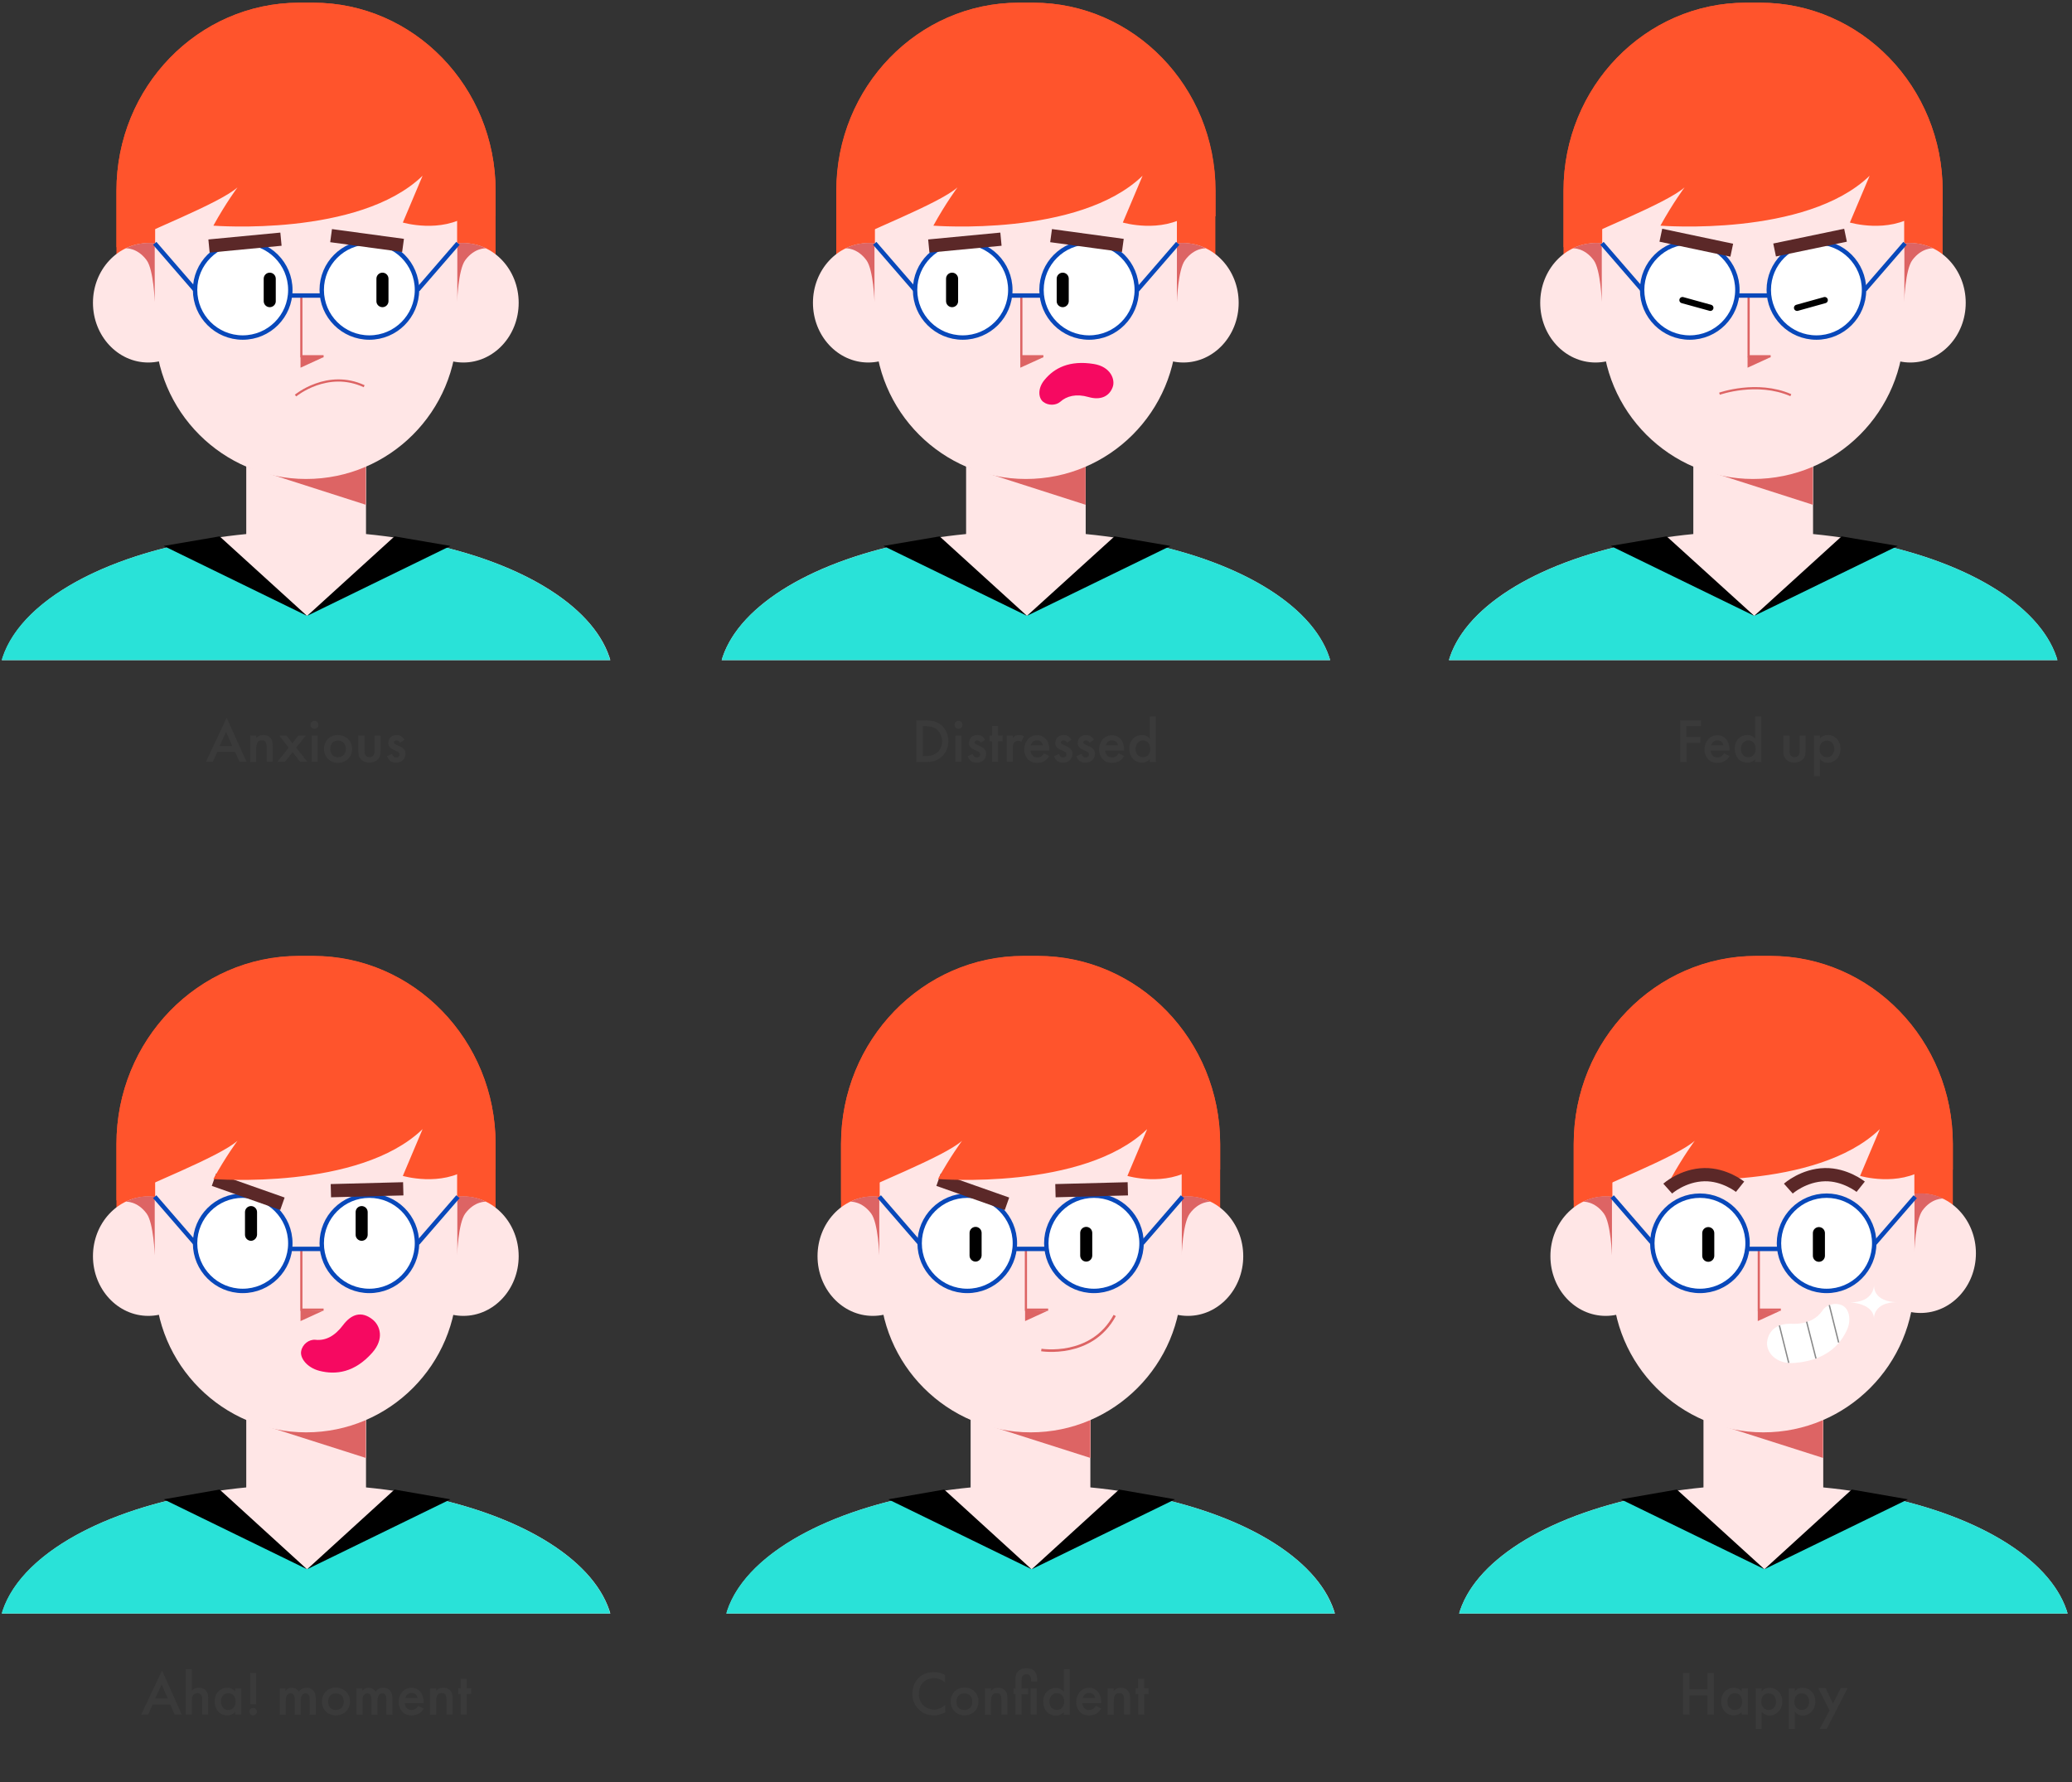 <?xml version="1.0" encoding="utf-8"?>
<!-- Generator: Adobe Illustrator 23.0.1, SVG Export Plug-In . SVG Version: 6.00 Build 0)  -->
<svg version="1.1" id="Layer_2" xmlns="http://www.w3.org/2000/svg" xmlns:xlink="http://www.w3.org/1999/xlink" x="0px" y="0px"
	 viewBox="0 0 996.3 857" style="enable-background:new 0 0 996.3 857;" xml:space="preserve">
<rect x="0" y="0" width="996.3" height="857" fill="#333333" stroke="none"/>
<style type="text/css">
	.st0{fill:#3A3A3A;}
	.st1{clip-path:url(#SVGID_2_);}
	.st2{fill-rule:evenodd;clip-rule:evenodd;fill:#FFE6E6;}
	.st3{fill-rule:evenodd;clip-rule:evenodd;fill:#DD6464;}
	.st4{fill-rule:evenodd;clip-rule:evenodd;fill:#29E2D8;}
	.st5{fill-rule:evenodd;clip-rule:evenodd;}
	.st6{fill:#FF542C;}
	.st7{fill:#FFE6E6;}
	.st8{fill-rule:evenodd;clip-rule:evenodd;fill:none;stroke:#DD6464;stroke-width:1.06;stroke-miterlimit:10;}
	.st9{fill-rule:evenodd;clip-rule:evenodd;fill:#FFFFFF;stroke:#0848BA;stroke-width:2.119;stroke-miterlimit:10;}
	.st10{fill-rule:evenodd;clip-rule:evenodd;fill:none;stroke:#0848BA;stroke-width:2.119;stroke-miterlimit:10;}
	.st11{fill-rule:evenodd;clip-rule:evenodd;fill:none;stroke:#5B2828;stroke-width:6.358;stroke-miterlimit:10;}
	.st12{fill:#FFE6E6;stroke:#0848BA;stroke-width:2.119;stroke-miterlimit:10;}
	.st13{fill-rule:evenodd;clip-rule:evenodd;fill:none;stroke:#DD6464;stroke-width:1.056;stroke-miterlimit:10;}
	.st14{clip-path:url(#SVGID_4_);}
	.st15{fill-rule:evenodd;clip-rule:evenodd;fill:#F60961;}
	.st16{clip-path:url(#SVGID_6_);}
	.st17{fill-rule:evenodd;clip-rule:evenodd;fill:none;stroke:#DD6464;stroke-width:1.221;stroke-miterlimit:10;}
	.st18{clip-path:url(#SVGID_8_);}
	.st19{fill-rule:evenodd;clip-rule:evenodd;fill:#FFFFFF;}
	.st20{fill-rule:evenodd;clip-rule:evenodd;fill:none;stroke:#898989;stroke-width:0.654;stroke-miterlimit:10;}
	.st21{clip-path:url(#SVGID_10_);}
	.st22{clip-path:url(#SVGID_12_);}
	
		.st23{fill-rule:evenodd;clip-rule:evenodd;fill:none;stroke:#000000;stroke-width:3;stroke-linecap:round;stroke-linejoin:round;stroke-miterlimit:10;}
</style>
<g>
	<g>
		<path class="st0" d="M113,361.5h-8.5l-2.2,4.8h-3.3l10-21.2l9.5,21.2h-3.3L113,361.5z M111.7,358.7l-3-6.8l-3.1,6.8H111.7z"/>
		<path class="st0" d="M120.3,353.7h2.9v1.2c1.3-1.4,2.7-1.5,3.4-1.5c2.3,0,3.3,1.2,3.7,1.7c0.5,0.7,0.8,1.6,0.8,3.5v7.7h-2.9v-7
			c0-3.2-1.2-3.3-2.3-3.3c-1.3,0-2.7,0.2-2.7,4.3v6.1h-2.9V353.7z"/>
		<path class="st0" d="M138.8,359.5l-4.5-5.8h3.5l2.8,3.7l2.8-3.7h3.6l-4.6,5.8l5.4,6.8h-3.5l-3.6-4.7l-3.7,4.7h-3.6L138.8,359.5z"
			/>
		<path class="st0" d="M151.2,346.6c1.1,0,1.9,0.8,1.9,1.9s-0.8,1.9-1.9,1.9s-1.9-0.8-1.9-1.9S150.2,346.6,151.2,346.6z
			 M152.7,353.7v12.6h-2.9v-12.6H152.7z"/>
		<path class="st0" d="M169.3,360.1c0,3.9-2.9,6.7-6.8,6.7c-3.8,0-6.7-2.8-6.7-6.7c0-3.9,2.9-6.7,6.7-6.7
			C166.3,353.4,169.3,356.2,169.3,360.1z M166.3,360.1c0-2.9-1.9-4-3.8-4c-1.9,0-3.7,1.2-3.7,4c0,2.4,1.4,4,3.7,4
			C164.8,364.1,166.3,362.5,166.3,360.1z"/>
		<path class="st0" d="M175.3,353.7v7.2c0,0.8,0,1.6,0.5,2.3c0.4,0.5,1.1,0.9,1.9,0.9s1.5-0.4,1.9-0.9c0.5-0.7,0.5-1.5,0.5-2.3v-7.2
			h2.9v7.3c0,1.6-0.2,3-1.3,4.1c-1.1,1.1-2.7,1.6-4.1,1.6c-1.3,0-2.9-0.4-4-1.6c-1.2-1.2-1.3-2.5-1.3-4.1v-7.3H175.3z"/>
		<path class="st0" d="M192.4,357.1c-0.3-0.5-0.9-1.1-1.8-1.1c-0.4,0-0.7,0.2-0.9,0.3c-0.1,0.2-0.3,0.4-0.3,0.7
			c0,0.3,0.1,0.5,0.4,0.7c0.2,0.1,0.4,0.2,1,0.5l1.5,0.7c0.7,0.3,1.3,0.7,1.8,1.2c0.7,0.7,0.9,1.5,0.9,2.3c0,1.1-0.4,2.1-1.1,2.9
			c-1,1.1-2.2,1.4-3.5,1.4c-0.8,0-1.8-0.1-2.7-0.8c-0.7-0.5-1.3-1.4-1.6-2.3l2.4-1.1c0.2,0.4,0.4,1,0.7,1.2c0.2,0.2,0.6,0.5,1.3,0.5
			c0.5,0,0.9-0.2,1.2-0.4c0.2-0.2,0.4-0.6,0.4-1c0-0.4-0.1-0.7-0.4-1c-0.4-0.4-0.8-0.6-1.3-0.8l-1.1-0.5c-0.6-0.3-1.3-0.6-1.7-1.1
			c-0.7-0.6-0.9-1.3-0.9-2.1c0-1,0.4-2,1-2.7c0.6-0.6,1.5-1.2,3.1-1.2c0.9,0,1.6,0.2,2.3,0.7c0.4,0.3,1,0.8,1.4,1.6L192.4,357.1z"/>
	</g>
	<g>
		<path class="st0" d="M81.9,819.6h-8.5l-2.2,4.8h-3.3l10-21.2l9.5,21.2H84L81.9,819.6z M80.7,816.7l-3-6.8l-3.1,6.8H80.7z"/>
		<path class="st0" d="M89.3,802.6h2.9v10.3c1.3-1.3,2.6-1.4,3.4-1.4c2.3,0,3.4,1.2,3.7,1.7c0.8,1.1,0.8,2.6,0.8,3.5v7.7h-2.9V817
			c0-0.8,0-1.6-0.6-2.2c-0.3-0.4-0.9-0.7-1.6-0.7c-1,0-1.8,0.5-2.2,1c-0.4,0.6-0.6,1.6-0.6,3.2v6.1h-2.9V802.6z"/>
		<path class="st0" d="M113.1,811.8h2.9v12.6h-2.9v-1.3c-1.3,1.5-2.9,1.7-3.8,1.7c-3.9,0-6.1-3.2-6.1-6.7c0-4.1,2.8-6.6,6.1-6.6
			c0.9,0,2.5,0.2,3.8,1.8V811.8z M106.2,818.2c0,2.2,1.4,4,3.5,4c1.9,0,3.6-1.3,3.6-4c0-2.8-1.7-4.1-3.6-4.1
			C107.6,814.1,106.2,815.9,106.2,818.2z"/>
		<path class="st0" d="M121.7,821.2c1,0,1.8,0.8,1.8,1.8c0,1-0.8,1.8-1.8,1.8c-1,0-1.8-0.8-1.8-1.8
			C119.9,822,120.7,821.2,121.7,821.2z M120.3,819.5v-15.1h2.9v15.1H120.3z"/>
		<path class="st0" d="M134.4,811.8h2.9v1.2c1-1.2,2.2-1.5,3.1-1.5c1.3,0,2.5,0.6,3.3,1.9c1-1.5,2.6-1.9,3.8-1.9
			c1.5,0,2.9,0.7,3.6,2c0.2,0.4,0.7,1.3,0.7,3.2v7.8h-2.9v-7c0-1.4-0.2-2-0.3-2.2c-0.2-0.5-0.6-1.1-1.7-1.1c-0.7,0-1.3,0.4-1.7,0.9
			c-0.5,0.7-0.6,1.8-0.6,2.9v6.5h-2.9v-7c0-1.4-0.2-2-0.3-2.2c-0.2-0.5-0.6-1.1-1.7-1.1c-0.7,0-1.3,0.4-1.7,0.9
			c-0.5,0.7-0.6,1.8-0.6,2.9v6.5h-2.9V811.8z"/>
		<path class="st0" d="M168.3,818.1c0,3.9-2.9,6.7-6.8,6.7c-3.8,0-6.7-2.8-6.7-6.7c0-3.9,2.9-6.7,6.7-6.7
			C165.3,811.5,168.3,814.2,168.3,818.1z M165.3,818.2c0-2.9-1.9-4-3.8-4c-1.9,0-3.7,1.2-3.7,4c0,2.4,1.4,4,3.7,4
			C163.8,822.2,165.3,820.6,165.3,818.2z"/>
		<path class="st0" d="M171.3,811.8h2.9v1.2c1-1.2,2.2-1.5,3.1-1.5c1.3,0,2.5,0.6,3.3,1.9c1-1.5,2.6-1.9,3.8-1.9
			c1.5,0,2.9,0.7,3.6,2c0.2,0.4,0.7,1.3,0.7,3.2v7.8h-2.9v-7c0-1.4-0.2-2-0.3-2.2c-0.2-0.5-0.6-1.1-1.7-1.1c-0.7,0-1.4,0.4-1.7,0.9
			c-0.5,0.7-0.6,1.8-0.6,2.9v6.5h-2.9v-7c0-1.4-0.2-2-0.3-2.2c-0.2-0.5-0.6-1.1-1.7-1.1c-0.7,0-1.3,0.4-1.7,0.9
			c-0.5,0.7-0.6,1.8-0.6,2.9v6.5h-2.9V811.8z"/>
		<path class="st0" d="M203.7,821.5c-0.5,1-1.3,1.8-2.1,2.3c-1,0.7-2.4,1-3.7,1c-1.7,0-3.1-0.4-4.3-1.6c-1.2-1.2-1.9-2.9-1.9-4.8
			c0-2,0.7-3.8,2-5.2c1-1,2.4-1.7,4.2-1.7c2,0,3.3,0.9,4,1.7c1.6,1.7,1.8,4,1.8,5.3v0.4h-9.1c0.1,0.9,0.4,1.9,1.1,2.5
			c0.7,0.7,1.5,0.8,2.2,0.8c0.8,0,1.4-0.2,2-0.6c0.5-0.4,0.9-0.9,1.2-1.4L203.7,821.5z M200.8,816.4c-0.1-0.7-0.5-1.3-0.9-1.7
			c-0.4-0.4-1-0.7-2-0.7c-1,0-1.7,0.4-2.1,0.8c-0.4,0.4-0.8,1-0.9,1.6H200.8z"/>
		<path class="st0" d="M206.8,811.8h2.9v1.2c1.3-1.4,2.7-1.5,3.4-1.5c2.3,0,3.3,1.2,3.7,1.7c0.5,0.7,0.8,1.6,0.8,3.5v7.7h-2.9v-7
			c0-3.2-1.2-3.3-2.3-3.3c-1.3,0-2.7,0.2-2.7,4.3v6.1h-2.9V811.8z"/>
		<path class="st0" d="M224.4,814.5v9.9h-2.9v-9.9h-1.2v-2.7h1.2v-4.6h2.9v4.6h2.2v2.7H224.4z"/>
	</g>
	<g>
		<path class="st0" d="M454.5,809.1c-2.2-2-4.3-2.2-5.4-2.2c-4.4,0-7.3,3.2-7.3,7.6c0,4.2,3.1,7.5,7.3,7.5c2.4,0,4.3-1.2,5.4-2.3
			v3.6c-2,1.2-4.1,1.5-5.5,1.5c-3.6,0-5.9-1.6-7.1-2.8c-2.3-2.2-3.2-4.7-3.2-7.6c0-3.7,1.5-6.2,3.2-7.8c2.1-2,4.5-2.6,7.2-2.6
			c1.8,0,3.6,0.3,5.3,1.4V809.1z"/>
		<path class="st0" d="M470.5,818.1c0,3.9-2.9,6.7-6.7,6.7s-6.7-2.8-6.7-6.7c0-3.9,2.9-6.7,6.7-6.7S470.5,814.2,470.5,818.1z
			 M467.5,818.2c0-2.9-1.9-4-3.8-4s-3.8,1.2-3.8,4c0,2.4,1.4,4,3.8,4S467.5,820.6,467.5,818.2z"/>
		<path class="st0" d="M473.6,811.8h2.9v1.2c1.3-1.4,2.7-1.5,3.4-1.5c2.3,0,3.3,1.2,3.7,1.7c0.5,0.7,0.8,1.6,0.8,3.5v7.7h-2.9v-7
			c0-3.2-1.2-3.3-2.3-3.3c-1.3,0-2.7,0.2-2.7,4.3v6.1h-2.9V811.8z"/>
		<path class="st0" d="M491.2,814.5v9.9h-2.9v-9.9h-1v-2.7h1v-4.2c0-1.2,0-2.4,0.8-3.5c0.7-0.9,1.9-2,4.4-2c2.9,0,3.9,1.3,4.4,2
			c0.8,1.2,0.8,2.2,0.8,3.5v0.9h-2.9v-0.5c0-0.5,0-1.3-0.4-2c-0.5-0.8-1.1-1-1.9-1c-1,0-1.6,0.4-1.9,1c-0.2,0.2-0.4,0.8-0.4,2v3.9
			h3.2v2.7H491.2z M498.5,811.8v12.6h-2.9v-12.6H498.5z"/>
		<path class="st0" d="M511.5,802.6h2.9v21.9h-2.9v-1.3c-1.3,1.5-2.9,1.7-3.8,1.7c-3.9,0-6.1-3.2-6.1-6.7c0-4.1,2.8-6.6,6.1-6.6
			c0.9,0,2.5,0.2,3.8,1.8V802.6z M504.6,818.2c0,2.2,1.4,4,3.5,4c1.9,0,3.6-1.3,3.6-4c0-2.8-1.7-4.1-3.6-4.1
			C506,814.1,504.6,815.9,504.6,818.2z"/>
		<path class="st0" d="M529.5,821.5c-0.5,1-1.3,1.8-2.1,2.3c-1,0.7-2.4,1-3.7,1c-1.7,0-3.1-0.4-4.3-1.6c-1.2-1.2-1.9-2.9-1.9-4.8
			c0-2,0.7-3.8,2-5.2c1-1,2.4-1.7,4.2-1.7c2,0,3.3,0.9,4,1.7c1.6,1.7,1.8,4,1.8,5.3v0.4h-9.1c0.1,0.9,0.4,1.9,1.1,2.5
			c0.7,0.7,1.5,0.8,2.2,0.8c0.8,0,1.4-0.2,2-0.6c0.5-0.4,0.9-0.9,1.2-1.4L529.5,821.5z M526.6,816.4c-0.1-0.7-0.5-1.3-0.9-1.7
			c-0.4-0.4-1-0.7-2-0.7c-1,0-1.7,0.4-2.1,0.8c-0.4,0.4-0.8,1-0.9,1.6H526.6z"/>
		<path class="st0" d="M532.6,811.8h2.9v1.2c1.3-1.4,2.7-1.5,3.4-1.5c2.3,0,3.3,1.2,3.7,1.7c0.5,0.7,0.8,1.6,0.8,3.5v7.7h-2.9v-7
			c0-3.2-1.2-3.3-2.3-3.3c-1.3,0-2.7,0.2-2.7,4.3v6.1h-2.9V811.8z"/>
		<path class="st0" d="M550.2,814.5v9.9h-2.9v-9.9H546v-2.7h1.2v-4.6h2.9v4.6h2.2v2.7H550.2z"/>
	</g>
	<g>
		<path class="st0" d="M812.4,812.3h8.6v-7.9h3.1v20H821v-9.2h-8.6v9.2h-3.1v-20h3.1V812.3z"/>
		<path class="st0" d="M837.5,811.8h2.9v12.6h-2.9v-1.3c-1.3,1.5-2.9,1.7-3.8,1.7c-3.9,0-6.1-3.2-6.1-6.7c0-4.1,2.8-6.6,6.1-6.6
			c0.9,0,2.5,0.2,3.8,1.8V811.8z M830.6,818.2c0,2.2,1.4,4,3.5,4c1.9,0,3.6-1.3,3.6-4c0-2.8-1.7-4.1-3.6-4.1
			C832,814.1,830.6,815.9,830.6,818.2z"/>
		<path class="st0" d="M847.1,831.3h-2.9v-19.5h2.9v1.4c1.1-1.3,2.5-1.7,3.8-1.7c3.3,0,6.1,2.6,6.1,6.6c0,4.3-3.1,6.8-6.1,6.8
			c-0.7,0-2.5-0.2-3.8-1.9V831.3z M846.9,818.2c0,2.6,1.7,4,3.6,4c2.1,0,3.5-1.8,3.5-4c0-2.2-1.4-4-3.5-4
			C848.6,814.1,846.9,815.4,846.9,818.2z"/>
		<path class="st0" d="M863,831.3h-2.9v-19.5h2.9v1.4c1.1-1.3,2.5-1.7,3.8-1.7c3.3,0,6.1,2.6,6.1,6.6c0,4.3-3.1,6.8-6.1,6.8
			c-0.7,0-2.5-0.2-3.8-1.9V831.3z M862.8,818.2c0,2.6,1.7,4,3.6,4c2.1,0,3.5-1.8,3.5-4c0-2.2-1.4-4-3.5-4
			C864.5,814.1,862.8,815.4,862.8,818.2z"/>
		<path class="st0" d="M879.7,822.4l-5.4-10.7h3.5l3.6,7.4l3.7-7.4h3.3l-10,19.5H875L879.7,822.4z"/>
	</g>
	<g>
		<path class="st0" d="M444.8,346.4c2.8,0,5.2,0.3,7.4,1.9c2.4,1.8,3.8,4.7,3.8,8.1c0,3.3-1.4,6.2-4,8.1c-2.3,1.7-4.5,1.9-7.3,1.9
			h-4.1v-20H444.8z M443.7,363.5h1.3c1.5,0,3.6-0.1,5.3-1.4c1.4-1,2.7-3,2.7-5.7c0-2.6-1.3-4.7-2.7-5.8c-1.7-1.3-3.9-1.4-5.3-1.4
			h-1.3V363.5z"/>
		<path class="st0" d="M460.9,346.6c1.1,0,1.9,0.8,1.9,1.9s-0.8,1.9-1.9,1.9c-1.1,0-1.9-0.8-1.9-1.9S459.8,346.6,460.9,346.6z
			 M462.3,353.7v12.6h-2.9v-12.6H462.3z"/>
		<path class="st0" d="M471.6,357.1c-0.3-0.5-0.9-1.1-1.8-1.1c-0.4,0-0.7,0.2-0.9,0.3c-0.1,0.2-0.3,0.4-0.3,0.7
			c0,0.3,0.2,0.5,0.4,0.7c0.2,0.1,0.4,0.2,1,0.5l1.5,0.7c0.7,0.3,1.3,0.7,1.8,1.2c0.7,0.7,0.9,1.5,0.9,2.3c0,1.1-0.4,2.1-1.1,2.9
			c-1,1.1-2.2,1.4-3.5,1.4c-0.8,0-1.8-0.1-2.7-0.8c-0.7-0.5-1.3-1.4-1.6-2.3l2.4-1.1c0.1,0.4,0.4,1,0.7,1.2c0.2,0.2,0.6,0.5,1.3,0.5
			c0.4,0,0.9-0.2,1.2-0.4c0.2-0.2,0.4-0.6,0.4-1c0-0.4-0.1-0.7-0.4-1c-0.4-0.4-0.8-0.6-1.3-0.8l-1.1-0.5c-0.6-0.3-1.3-0.6-1.7-1.1
			c-0.7-0.6-0.9-1.3-0.9-2.1c0-1,0.4-2,1-2.7c0.6-0.6,1.5-1.2,3.1-1.2c0.9,0,1.6,0.2,2.3,0.7c0.4,0.3,1,0.8,1.4,1.6L471.6,357.1z"/>
		<path class="st0" d="M479.9,356.4v9.9h-2.9v-9.9h-1.2v-2.7h1.2v-4.6h2.9v4.6h2.2v2.7H479.9z"/>
		<path class="st0" d="M484.1,353.7h2.9v1.1c0.3-0.4,0.8-0.8,1.2-1c0.6-0.3,1.1-0.4,1.8-0.4c0.7,0,1.5,0.1,2.3,0.6l-1.2,2.7
			c-0.7-0.4-1.2-0.5-1.5-0.5c-0.6,0-1.3,0.1-1.8,0.7c-0.8,0.9-0.8,2.1-0.8,2.9v6.5h-2.9V353.7z"/>
		<path class="st0" d="M504.5,363.5c-0.5,1-1.3,1.8-2.1,2.3c-1,0.7-2.4,1-3.7,1c-1.7,0-3.1-0.4-4.3-1.6c-1.2-1.2-1.9-2.9-1.9-4.8
			c0-2,0.7-3.8,2-5.2c1-1,2.4-1.7,4.2-1.7c2,0,3.3,0.9,4.1,1.7c1.6,1.7,1.8,4,1.8,5.3v0.4h-9.1c0.1,0.9,0.4,1.9,1.1,2.5
			c0.7,0.7,1.5,0.8,2.2,0.8c0.8,0,1.4-0.2,2-0.6c0.5-0.4,0.9-0.9,1.2-1.4L504.5,363.5z M501.5,358.4c-0.1-0.7-0.5-1.3-0.9-1.7
			c-0.4-0.4-1-0.7-2-0.7c-1,0-1.7,0.4-2.1,0.8c-0.4,0.4-0.8,1-0.9,1.6H501.5z"/>
		<path class="st0" d="M513.1,357.1c-0.3-0.5-0.9-1.1-1.8-1.1c-0.4,0-0.7,0.2-0.9,0.3c-0.1,0.2-0.3,0.4-0.3,0.7
			c0,0.3,0.1,0.5,0.4,0.7c0.2,0.1,0.4,0.2,1,0.5l1.5,0.7c0.7,0.3,1.3,0.7,1.8,1.2c0.7,0.7,0.9,1.5,0.9,2.3c0,1.1-0.4,2.1-1.1,2.9
			c-1,1.1-2.2,1.4-3.5,1.4c-0.8,0-1.8-0.1-2.7-0.8c-0.7-0.5-1.3-1.4-1.6-2.3l2.4-1.1c0.2,0.4,0.4,1,0.7,1.2c0.2,0.2,0.6,0.5,1.3,0.5
			c0.5,0,0.9-0.2,1.2-0.4c0.2-0.2,0.4-0.6,0.4-1c0-0.4-0.1-0.7-0.4-1c-0.4-0.4-0.8-0.6-1.3-0.8l-1.1-0.5c-0.6-0.3-1.3-0.6-1.7-1.1
			c-0.7-0.6-0.9-1.3-0.9-2.1c0-1,0.4-2,1-2.7c0.6-0.6,1.5-1.2,3.1-1.2c0.9,0,1.6,0.2,2.3,0.7c0.4,0.3,1,0.8,1.4,1.6L513.1,357.1z"/>
		<path class="st0" d="M523.9,357.1c-0.3-0.5-0.9-1.1-1.8-1.1c-0.4,0-0.7,0.2-0.9,0.3c-0.1,0.2-0.3,0.4-0.3,0.7
			c0,0.3,0.1,0.5,0.4,0.7c0.2,0.1,0.4,0.2,1,0.5l1.5,0.7c0.7,0.3,1.3,0.7,1.8,1.2c0.7,0.7,0.9,1.5,0.9,2.3c0,1.1-0.4,2.1-1.1,2.9
			c-1,1.1-2.2,1.4-3.5,1.4c-0.8,0-1.8-0.1-2.7-0.8c-0.7-0.5-1.3-1.4-1.6-2.3l2.4-1.1c0.2,0.4,0.4,1,0.7,1.2c0.2,0.2,0.6,0.5,1.3,0.5
			c0.5,0,0.9-0.2,1.2-0.4c0.2-0.2,0.4-0.6,0.4-1c0-0.4-0.1-0.7-0.4-1c-0.4-0.4-0.8-0.6-1.3-0.8l-1.1-0.5c-0.6-0.3-1.3-0.6-1.7-1.1
			c-0.7-0.6-0.9-1.3-0.9-2.1c0-1,0.4-2,1-2.7c0.6-0.6,1.5-1.2,3.1-1.2c0.9,0,1.6,0.2,2.3,0.7c0.4,0.3,1,0.8,1.4,1.6L523.9,357.1z"/>
		<path class="st0" d="M540.5,363.5c-0.5,1-1.3,1.8-2.1,2.3c-1,0.7-2.4,1-3.7,1c-1.7,0-3.1-0.4-4.3-1.6c-1.2-1.2-1.9-2.9-1.9-4.8
			c0-2,0.7-3.8,2-5.2c1-1,2.4-1.7,4.2-1.7c2,0,3.3,0.9,4,1.7c1.6,1.7,1.8,4,1.8,5.3v0.4h-9.1c0.1,0.9,0.4,1.9,1.1,2.5
			c0.7,0.7,1.5,0.8,2.2,0.8c0.8,0,1.4-0.2,2-0.6c0.5-0.4,0.9-0.9,1.2-1.4L540.5,363.5z M537.6,358.4c-0.1-0.7-0.5-1.3-0.9-1.7
			c-0.4-0.4-1-0.7-2-0.7c-1,0-1.7,0.4-2.1,0.8c-0.4,0.4-0.8,1-0.9,1.6H537.6z"/>
		<path class="st0" d="M552.9,344.5h2.9v21.9h-2.9V365c-1.3,1.5-2.9,1.7-3.8,1.7c-3.9,0-6.1-3.2-6.1-6.7c0-4.1,2.8-6.6,6.1-6.6
			c0.9,0,2.5,0.2,3.8,1.8V344.5z M546,360.1c0,2.2,1.4,4,3.5,4c1.9,0,3.6-1.3,3.6-4c0-2.8-1.7-4.1-3.6-4.1
			C547.4,356.1,546,357.9,546,360.1z"/>
	</g>
	<g>
		<path class="st0" d="M817.9,349.2h-7v5.1h6.7v2.9H811v9.2h-3.1v-20h10V349.2z"/>
		<path class="st0" d="M831.6,363.5c-0.5,1-1.3,1.8-2.1,2.3c-1,0.7-2.4,1-3.7,1c-1.7,0-3.1-0.4-4.3-1.6c-1.2-1.2-1.9-2.9-1.9-4.8
			c0-2,0.7-3.8,2-5.2c1-1,2.4-1.7,4.2-1.7c2,0,3.3,0.9,4,1.7c1.6,1.7,1.8,4,1.8,5.3v0.4h-9.1c0.1,0.9,0.5,1.9,1.1,2.5
			c0.7,0.7,1.5,0.8,2.2,0.8c0.8,0,1.4-0.2,2-0.6c0.5-0.4,0.9-0.9,1.2-1.4L831.6,363.5z M828.7,358.4c-0.1-0.7-0.4-1.3-0.9-1.7
			c-0.4-0.4-1-0.7-2-0.7c-1,0-1.7,0.4-2.1,0.8c-0.4,0.4-0.8,1-0.9,1.6H828.7z"/>
		<path class="st0" d="M844,344.5h2.9v21.9H844V365c-1.3,1.5-2.9,1.7-3.8,1.7c-3.9,0-6.1-3.2-6.1-6.7c0-4.1,2.8-6.6,6.1-6.6
			c0.9,0,2.5,0.2,3.8,1.8V344.5z M837.1,360.1c0,2.2,1.4,4,3.5,4c1.9,0,3.6-1.3,3.6-4c0-2.8-1.7-4.1-3.6-4.1
			C838.4,356.1,837.1,357.9,837.1,360.1z"/>
		<path class="st0" d="M860.5,353.7v7.2c0,0.8,0,1.6,0.5,2.3c0.4,0.5,1.1,0.9,1.9,0.9s1.5-0.4,1.9-0.9c0.5-0.7,0.5-1.5,0.5-2.3v-7.2
			h2.9v7.3c0,1.6-0.2,3-1.3,4.1c-1.1,1.1-2.7,1.6-4.1,1.6c-1.3,0-2.9-0.4-4-1.6c-1.2-1.2-1.3-2.5-1.3-4.1v-7.3H860.5z"/>
		<path class="st0" d="M875.1,373.2h-2.9v-19.5h2.9v1.4c1.1-1.3,2.5-1.7,3.8-1.7c3.3,0,6.1,2.6,6.1,6.6c0,4.3-3.1,6.8-6.1,6.8
			c-0.7,0-2.5-0.2-3.8-1.9V373.2z M874.9,360.1c0,2.6,1.7,4,3.6,4c2.1,0,3.5-1.8,3.5-4c0-2.2-1.4-4-3.5-4
			C876.6,356.1,874.9,357.4,874.9,360.1z"/>
	</g>
	<g>
		<defs>
			<rect id="SVGID_1_" x="-17.5" y="207.2" width="329.4" height="110.2"/>
		</defs>
		<clipPath id="SVGID_2_">
			<use xlink:href="#SVGID_1_"  style="overflow:visible;"/>
		</clipPath>
		<g class="st1">
			<ellipse class="st2" cx="147.2" cy="327.7" rx="147.8" ry="72.3"/>
			<g>
				<g>
					<rect x="118.5" y="202.3" class="st2" width="57.4" height="59.9"/>
					<polygon class="st2" points="175.9,242.7 119.1,224.5 175.9,211.4 					"/>
				</g>
				<g>
					<rect x="118.5" y="202.3" class="st2" width="57.4" height="59.9"/>
					<polygon class="st3" points="175.9,242.7 119.1,224.5 175.9,211.4 					"/>
				</g>
			</g>
			<path class="st4" d="M198.6,259.9l-51,36.2l-51.2-36.3c-56.7,10.1-97.1,36.7-97.1,67.9c0,39.9,66.2,72.3,147.8,72.3
				s147.8-32.4,147.8-72.3C294.9,296.6,254.9,270.1,198.6,259.9z"/>
			<polygon class="st5" points="147.6,296.1 105.6,257.9 78.7,262.5 			"/>
			<polygon class="st5" points="147.7,296.1 189.7,257.9 216.6,262.5 			"/>
		</g>
	</g>
	<path class="st6" d="M238.3,131.6V91.7c0-49.9-39.3-90.4-87.7-90.4h-6.9C95.3,1.4,56,41.8,56,91.7v39.9H238.3z"/>
	<g>
		<g>
			<g>
				<ellipse class="st2" cx="71.3" cy="145.6" rx="26.6" ry="28.7"/>
			</g>
		</g>
		<path class="st3" d="M60.5,119.4c0,0,5.5-0.4,10,5.7c3.4,4.6,3.9,20.1,3.9,20.1V117C74.4,117,67.7,115.8,60.5,119.4z"/>
	</g>
	<g>
		<g>
			<g>
				<ellipse class="st2" cx="222.8" cy="145.6" rx="26.6" ry="28.7"/>
			</g>
		</g>
		<path class="st3" d="M233.7,119.4c0,0-5.5-0.4-10,5.7c-3.4,4.6-3.9,20.1-3.9,20.1V117C219.7,117,226.4,115.8,233.7,119.4z"/>
	</g>
	<path class="st7" d="M147.2,230.3L147.2,230.3c-40.1,0-72.6-32.5-72.6-72.6V96.1c0-40.1,32.5-72.6,72.6-72.6h0
		c40.1,0,72.6,32.5,72.6,72.6v61.5C219.8,197.8,187.3,230.3,147.2,230.3z"/>
	<g>
		<polyline class="st8" points="144.9,143 144.9,171.3 155.6,171.3 		"/>
		<circle class="st9" cx="116.7" cy="139.4" r="22.9"/>
		<circle class="st9" cx="177.6" cy="139.4" r="22.9"/>
		<line class="st10" x1="139.5" y1="142.1" x2="154.7" y2="142.1"/>
		<path class="st5" d="M129.7,147.7L129.7,147.7c-1.6,0-2.9-1.3-2.9-2.9V134c0-1.6,1.3-2.9,2.9-2.9l0,0c1.6,0,2.9,1.3,2.9,2.9v10.9
			C132.6,146.4,131.3,147.7,129.7,147.7z"/>
		<path class="st5" d="M183.9,147.7L183.9,147.7c1.6,0,2.9-1.3,2.9-2.9V134c0-1.6-1.3-2.9-2.9-2.9h0c-1.6,0-2.9,1.3-2.9,2.9v10.9
			C181,146.4,182.3,147.7,183.9,147.7z"/>
		<line class="st11" x1="100.5" y1="118.3" x2="135.1" y2="115"/>
		<line class="st11" x1="193.8" y1="118" x2="159.2" y2="113.3"/>
		<line class="st12" x1="93.8" y1="139.4" x2="74.4" y2="117"/>
		<line class="st12" x1="200.8" y1="139.4" x2="220.2" y2="117"/>
		<polygon class="st3" points="144.5,171.6 144.5,176.8 155.4,171.8 		"/>
		<path class="st13" d="M142.1,190.2c0,0,15.3-12.7,33-4.5"/>
	</g>
	<path class="st6" d="M114.2,90.1c0,0-5.6,7.5-11.6,18.4c0,0,70,5.6,100.6-24c0,0-6.3,15-9.5,22.5c0,0,18.3,5.4,31.9-3.8l12.7,0.8
		V91.7c0-49.9-39.3-90.4-87.7-90.4h-6.9C95.3,1.4,56,41.8,56,91.7v27.2C69.4,111.6,105.3,98,114.2,90.1z"/>
	<g>
		<defs>
			<rect id="SVGID_3_" x="-17.5" y="665.6" width="329.4" height="110.2"/>
		</defs>
		<clipPath id="SVGID_4_">
			<use xlink:href="#SVGID_3_"  style="overflow:visible;"/>
		</clipPath>
		<g class="st14">
			<ellipse class="st2" cx="147.2" cy="786.1" rx="147.8" ry="72.3"/>
			<g>
				<g>
					<rect x="118.5" y="660.7" class="st2" width="57.4" height="59.9"/>
					<polygon class="st2" points="175.9,701 119.1,682.9 175.9,669.8 					"/>
				</g>
				<g>
					<rect x="118.5" y="660.7" class="st2" width="57.4" height="59.9"/>
					<polygon class="st3" points="175.9,701 119.1,682.9 175.9,669.8 					"/>
				</g>
			</g>
			<path class="st4" d="M198.6,718.3l-51,36.2l-51.2-36.3c-56.7,10.1-97.1,36.7-97.1,67.9c0,39.9,66.2,72.3,147.8,72.3
				s147.8-32.4,147.8-72.3C294.9,755,254.9,728.5,198.6,718.3z"/>
			<polygon class="st5" points="147.6,754.5 105.6,716.2 78.7,720.9 			"/>
			<polygon class="st5" points="147.7,754.5 189.7,716.2 216.6,720.9 			"/>
		</g>
	</g>
	<path class="st6" d="M238.3,590v-39.9c0-49.9-39.3-90.4-87.7-90.4h-6.9c-48.4,0-87.7,40.5-87.7,90.4V590H238.3z"/>
	<g>
		<g>
			<g>
				<ellipse class="st2" cx="71.3" cy="604" rx="26.6" ry="28.7"/>
			</g>
		</g>
		<path class="st3" d="M60.5,577.8c0,0,5.5-0.4,10,5.7c3.4,4.6,3.9,20.1,3.9,20.1v-28.2C74.4,575.4,67.7,574.1,60.5,577.8z"/>
	</g>
	<g>
		<g>
			<g>
				<ellipse class="st2" cx="222.8" cy="604" rx="26.6" ry="28.7"/>
			</g>
		</g>
		<path class="st3" d="M233.7,577.8c0,0-5.5-0.4-10,5.7c-3.4,4.6-3.9,20.1-3.9,20.1v-28.2C219.7,575.4,226.4,574.1,233.7,577.8z"/>
	</g>
	<path class="st7" d="M147.2,688.7L147.2,688.7c-40.1,0-72.6-32.5-72.6-72.6v-61.5c0-40.1,32.5-72.6,72.6-72.6h0
		c40.1,0,72.6,32.5,72.6,72.6V616C219.8,656.1,187.3,688.7,147.2,688.7z"/>
	<g>
		<polyline class="st8" points="144.9,601.4 144.9,629.7 155.6,629.7 		"/>
		<circle class="st9" cx="116.7" cy="597.8" r="22.9"/>
		<circle class="st9" cx="177.6" cy="597.8" r="22.9"/>
		<line class="st10" x1="139.5" y1="600.5" x2="154.7" y2="600.5"/>
		<path class="st5" d="M120.7,596.6L120.7,596.6c-1.6,0-2.9-1.3-2.9-2.9v-10.9c0-1.6,1.3-2.9,2.9-2.9h0c1.6,0,2.9,1.3,2.9,2.9v10.9
			C123.5,595.3,122.2,596.6,120.7,596.6z"/>
		<path class="st5" d="M173.9,596.6L173.9,596.6c1.6,0,2.9-1.3,2.9-2.9v-10.9c0-1.6-1.3-2.9-2.9-2.9l0,0c-1.6,0-2.9,1.3-2.9,2.9
			v10.9C171,595.3,172.3,596.6,173.9,596.6z"/>
		<line class="st11" x1="102.9" y1="567.2" x2="135.8" y2="578.8"/>
		<line class="st11" x1="193.9" y1="571.6" x2="159.1" y2="572.5"/>
		<line class="st12" x1="93.8" y1="597.8" x2="74.4" y2="575.4"/>
		<line class="st12" x1="200.8" y1="597.8" x2="220.2" y2="575.4"/>
		<polygon class="st3" points="144.5,630 144.5,635.2 155.4,630.2 		"/>
		<path class="st15" d="M153.5,659.1c8.1,2.1,17.1,0.8,25.5-8.7c5.9-6.7,3.8-13.1,0.1-16c-5.2-4.1-10.1-2.7-14.2,2.8
			c-4,5.3-8.4,7.5-13.2,7c-3.1-0.3-6.3,2.1-6.9,5.5C144.2,652.9,147.5,657.5,153.5,659.1z"/>
	</g>
	<path class="st6" d="M114.2,548.5c0,0-5.6,7.5-11.6,18.4c0,0,70,5.6,100.6-24c0,0-6.3,15-9.5,22.5c0,0,18.3,5.4,31.9-3.8l12.7,0.8
		v-12.4c0-49.9-39.3-90.4-87.7-90.4h-6.9c-48.4,0-87.7,40.5-87.7,90.4v27.2C69.4,570,105.3,556.4,114.2,548.5z"/>
	<g>
		<g>
			<defs>
				<rect id="SVGID_5_" x="330.9" y="665.6" width="329.4" height="110.2"/>
			</defs>
			<clipPath id="SVGID_6_">
				<use xlink:href="#SVGID_5_"  style="overflow:visible;"/>
			</clipPath>
			<g class="st16">
				<ellipse class="st2" cx="495.6" cy="786.1" rx="147.8" ry="72.3"/>
				<g>
					<g>
						<rect x="466.8" y="660.7" class="st2" width="57.4" height="59.9"/>
						<polygon class="st2" points="524.3,701 467.5,682.9 524.3,669.8 						"/>
					</g>
					<g>
						<rect x="466.8" y="660.7" class="st2" width="57.4" height="59.9"/>
						<polygon class="st3" points="524.3,701 467.5,682.9 524.3,669.8 						"/>
					</g>
				</g>
				<path class="st4" d="M547,718.3l-51,36.2l-51.2-36.3c-56.7,10.1-97.1,36.7-97.1,67.9c0,39.9,66.2,72.3,147.8,72.3
					s147.8-32.4,147.8-72.3C643.3,755,603.3,728.5,547,718.3z"/>
				<polygon class="st5" points="496,754.5 454,716.2 427.1,720.9 				"/>
				<polygon class="st5" points="496.1,754.5 538.1,716.2 565,720.9 				"/>
			</g>
		</g>
		<path class="st6" d="M586.7,590v-39.9c0-49.9-39.3-90.4-87.7-90.4h-6.9c-48.4,0-87.7,40.5-87.7,90.4V590H586.7z"/>
		<g>
			<g>
				<g>
					<ellipse class="st2" cx="419.7" cy="604" rx="26.6" ry="28.7"/>
				</g>
			</g>
			<path class="st3" d="M408.9,577.8c0,0,5.5-0.4,10,5.7c3.4,4.6,3.9,20.1,3.9,20.1v-28.2C422.8,575.4,416.1,574.1,408.9,577.8z"/>
		</g>
		<g>
			<g>
				<g>
					<ellipse class="st2" cx="571.2" cy="604" rx="26.6" ry="28.7"/>
				</g>
			</g>
			<path class="st3" d="M582.1,577.8c0,0-5.5-0.4-10,5.7c-3.4,4.6-3.9,20.1-3.9,20.1v-28.2C568.1,575.4,574.8,574.1,582.1,577.8z"/>
		</g>
		<path class="st7" d="M495.6,688.7L495.6,688.7c-40.1,0-72.6-32.5-72.6-72.6v-61.5c0-40.1,32.5-72.6,72.6-72.6h0
			c40.1,0,72.6,32.5,72.6,72.6V616C568.2,656.1,535.7,688.7,495.6,688.7z"/>
		<g>
			<polyline class="st8" points="493.3,601.4 493.3,629.7 504,629.7 			"/>
			<circle class="st9" cx="465.1" cy="597.8" r="22.9"/>
			<circle class="st9" cx="526" cy="597.8" r="22.9"/>
			<line class="st10" x1="487.9" y1="600.5" x2="503.1" y2="600.5"/>
			<path class="st5" d="M469.1,606.6L469.1,606.6c-1.6,0-2.9-1.3-2.9-2.9v-10.9c0-1.6,1.3-2.9,2.9-2.9l0,0c1.6,0,2.9,1.3,2.9,2.9
				v10.9C471.9,605.3,470.6,606.6,469.1,606.6z"/>
			<path class="st5" d="M522.3,606.6L522.3,606.6c1.6,0,2.9-1.3,2.9-2.9v-10.9c0-1.6-1.3-2.9-2.9-2.9l0,0c-1.6,0-2.9,1.3-2.9,2.9
				v10.9C519.4,605.3,520.7,606.6,522.3,606.6z"/>
			<line class="st11" x1="451.3" y1="567.2" x2="484.2" y2="578.8"/>
			<line class="st11" x1="542.3" y1="571.6" x2="507.5" y2="572.5"/>
			<line class="st12" x1="442.2" y1="597.8" x2="422.8" y2="575.4"/>
			<line class="st12" x1="549.2" y1="597.8" x2="568.6" y2="575.4"/>
			<polygon class="st3" points="492.9,630 492.9,635.2 503.8,630.2 			"/>
			<path class="st17" d="M500.7,649.1c0,0,24.2,4,35.3-16.6"/>
		</g>
		<path class="st6" d="M462.6,548.5c0,0-5.6,7.5-11.6,18.4c0,0,70,5.6,100.6-24c0,0-6.3,15-9.5,22.5c0,0,18.3,5.4,31.9-3.8l12.7,0.8
			v-12.4c0-49.9-39.3-90.4-87.7-90.4h-6.9c-48.4,0-87.7,40.5-87.7,90.4v27.2C417.8,570,453.7,556.4,462.6,548.5z"/>
	</g>
	<g>
		<defs>
			<rect id="SVGID_7_" x="683.2" y="665.6" width="329.4" height="110.2"/>
		</defs>
		<clipPath id="SVGID_8_">
			<use xlink:href="#SVGID_7_"  style="overflow:visible;"/>
		</clipPath>
		<g class="st18">
			<ellipse class="st2" cx="847.9" cy="786.1" rx="147.8" ry="72.3"/>
			<g>
				<g>
					<rect x="819.2" y="660.7" class="st2" width="57.4" height="59.9"/>
					<polygon class="st2" points="876.6,701 819.8,682.9 876.6,669.8 					"/>
				</g>
				<g>
					<rect x="819.2" y="660.7" class="st2" width="57.4" height="59.9"/>
					<polygon class="st3" points="876.6,701 819.8,682.9 876.6,669.8 					"/>
				</g>
			</g>
			<path class="st4" d="M899.4,718.3l-51,36.2l-51.2-36.3c-56.7,10.1-97.1,36.7-97.1,67.9c0,39.9,66.2,72.3,147.8,72.3
				s147.8-32.4,147.8-72.3C995.7,755,955.6,728.5,899.4,718.3z"/>
			<polygon class="st5" points="848.4,754.5 806.3,716.2 779.4,720.9 			"/>
			<polygon class="st5" points="848.4,754.5 890.4,716.2 917.4,720.9 			"/>
		</g>
	</g>
	<path class="st6" d="M939,590v-39.9c0-49.9-39.3-90.4-87.7-90.4h-6.9c-48.4,0-87.7,40.5-87.7,90.4V590H939z"/>
	<g>
		<g>
			<g>
				<ellipse class="st2" cx="772.1" cy="604" rx="26.6" ry="28.7"/>
			</g>
		</g>
		<path class="st3" d="M761.2,577.8c0,0,5.5-0.4,10,5.7c3.4,4.6,3.9,20.1,3.9,20.1v-28.2C775.2,575.4,768.5,574.1,761.2,577.8z"/>
	</g>
	<g>
		<g>
			<g>
				<ellipse class="st2" cx="923.5" cy="602.6" rx="26.6" ry="28.7"/>
			</g>
		</g>
		<path class="st3" d="M934.4,576.3c0,0-5.5-0.4-10,5.7c-3.4,4.6-3.9,20.1-3.9,20.1V574C920.4,574,927.1,572.7,934.4,576.3z"/>
	</g>
	<path class="st7" d="M847.9,688.7L847.9,688.7c-40.1,0-72.6-32.5-72.6-72.6v-61.5c0-40.1,32.5-72.6,72.6-72.6h0
		c40.1,0,72.6,32.5,72.6,72.6V616C920.5,656.1,888,688.7,847.9,688.7z"/>
	<g>
		<polyline class="st8" points="845.7,601.4 845.7,629.7 856.3,629.7 		"/>
		<circle class="st9" cx="817.4" cy="597.8" r="22.9"/>
		<circle class="st9" cx="878.3" cy="597.8" r="22.9"/>
		<line class="st10" x1="840.2" y1="600.5" x2="855.5" y2="600.5"/>
		<path class="st5" d="M821.4,606.7L821.4,606.7c-1.6,0-2.9-1.3-2.9-2.9v-10.9c0-1.6,1.3-2.9,2.9-2.9h0c1.6,0,2.9,1.3,2.9,2.9v10.9
			C824.3,605.4,823,606.7,821.4,606.7z"/>
		<path class="st5" d="M874.6,606.7L874.6,606.7c1.6,0,2.9-1.3,2.9-2.9v-10.9c0-1.6-1.3-2.9-2.9-2.9l0,0c-1.6,0-2.9,1.3-2.9,2.9
			v10.9C871.7,605.4,873,606.7,874.6,606.7z"/>
		<path class="st11" d="M894.7,570.6c0,0-7.5-6-17.2-5.8c-10.3,0.2-17.6,6.7-17.6,6.7"/>
		<line class="st12" x1="794.6" y1="597.8" x2="775.2" y2="575.4"/>
		<line class="st12" x1="901.5" y1="597.8" x2="920.9" y2="575.4"/>
		<polygon class="st3" points="845.2,630 845.2,635.2 856.1,630.2 		"/>
		<g>
			<path class="st19" d="M887.9,639.9c-3.7,7.7-10.9,14.2-24.7,15.4c-9.7,0.9-14.1-5.6-13.5-10.2c0.7-5.3,4.7-8.9,11.9-8.6
				s12.1-2.4,14.8-6.5c1.8-2.7,6.1-3.9,9.3-2.4C888.9,629,890.6,634.3,887.9,639.9z"/>
			<line class="st20" x1="884.1" y1="645.5" x2="879.6" y2="627.5"/>
			<line class="st20" x1="873.2" y1="653.2" x2="868.7" y2="635.5"/>
			<line class="st20" x1="860.1" y1="655.3" x2="855.6" y2="637.3"/>
		</g>
	</g>
	<path class="st6" d="M814.9,548.5c0,0-5.6,7.5-11.6,18.4c0,0,70,5.6,100.6-24c0,0-6.3,15-9.5,22.5c0,0,18.3,5.4,31.9-3.8l12.7,0.8
		v-12.4c0-49.9-39.3-90.4-87.7-90.4h-6.9c-48.4,0-87.7,40.5-87.7,90.4v27.2C770.1,570,806,556.4,814.9,548.5z"/>
	<g>
		<defs>
			<rect id="SVGID_9_" x="328.6" y="207.2" width="329.4" height="110.2"/>
		</defs>
		<clipPath id="SVGID_10_">
			<use xlink:href="#SVGID_9_"  style="overflow:visible;"/>
		</clipPath>
		<g class="st21">
			<ellipse class="st2" cx="493.3" cy="327.7" rx="147.8" ry="72.3"/>
			<g>
				<g>
					<rect x="464.6" y="202.3" class="st2" width="57.4" height="59.9"/>
					<polygon class="st2" points="522,242.7 465.2,224.5 522,211.4 					"/>
				</g>
				<g>
					<rect x="464.6" y="202.3" class="st2" width="57.4" height="59.9"/>
					<polygon class="st3" points="522,242.7 465.2,224.5 522,211.4 					"/>
				</g>
			</g>
			<path class="st4" d="M544.8,259.9l-51,36.2l-51.2-36.3c-56.7,10.1-97.1,36.7-97.1,67.9c0,39.9,66.2,72.3,147.8,72.3
				s147.8-32.4,147.8-72.3C641.1,296.6,601,270.1,544.8,259.9z"/>
			<polygon class="st5" points="493.8,296.1 451.8,257.9 424.8,262.5 			"/>
			<polygon class="st5" points="493.8,296.1 535.9,257.9 562.8,262.5 			"/>
		</g>
	</g>
	<path class="st6" d="M584.4,131.6V91.7c0-49.9-39.3-90.4-87.7-90.4h-6.9c-48.4,0-87.7,40.5-87.7,90.4v39.9H584.4z"/>
	<g>
		<g>
			<g>
				<ellipse class="st2" cx="417.5" cy="145.6" rx="26.6" ry="28.7"/>
			</g>
		</g>
		<path class="st3" d="M406.6,119.4c0,0,5.5-0.4,10,5.7c3.4,4.6,3.9,20.1,3.9,20.1V117C420.6,117,413.9,115.8,406.6,119.4z"/>
	</g>
	<g>
		<g>
			<g>
				<ellipse class="st2" cx="569" cy="145.6" rx="26.6" ry="28.7"/>
			</g>
		</g>
		<path class="st3" d="M579.8,119.4c0,0-5.5-0.4-10,5.7c-3.4,4.6-3.9,20.1-3.9,20.1V117C565.9,117,572.6,115.8,579.8,119.4z"/>
	</g>
	<path class="st7" d="M493.3,230.3L493.3,230.3c-40.1,0-72.6-32.5-72.6-72.6V96.1c0-40.1,32.5-72.6,72.6-72.6h0
		c40.1,0,72.6,32.5,72.6,72.6v61.5C565.9,197.8,533.4,230.3,493.3,230.3z"/>
	<g>
		<polyline class="st8" points="491.1,143 491.1,171.3 501.7,171.3 		"/>
		<circle class="st9" cx="462.9" cy="139.4" r="22.9"/>
		<circle class="st9" cx="523.7" cy="139.4" r="22.9"/>
		<line class="st10" x1="485.6" y1="142.1" x2="500.9" y2="142.1"/>
		<path class="st5" d="M457.8,147.7L457.8,147.7c-1.6,0-2.9-1.3-2.9-2.9V134c0-1.6,1.3-2.9,2.9-2.9l0,0c1.6,0,2.9,1.3,2.9,2.9v10.9
			C460.7,146.4,459.4,147.7,457.8,147.7z"/>
		<path class="st5" d="M511,147.7L511,147.7c1.6,0,2.9-1.3,2.9-2.9V134c0-1.6-1.3-2.9-2.9-2.9h0c-1.6,0-2.9,1.3-2.9,2.9v10.9
			C508.1,146.4,509.4,147.7,511,147.7z"/>
		<line class="st11" x1="446.6" y1="118.3" x2="481.3" y2="115"/>
		<line class="st11" x1="539.9" y1="118" x2="505.4" y2="113.3"/>
		<line class="st12" x1="440" y1="139.4" x2="420.6" y2="117"/>
		<line class="st12" x1="546.9" y1="139.4" x2="566.3" y2="117"/>
		<polygon class="st3" points="490.6,171.6 490.6,176.8 501.6,171.8 		"/>
		<path class="st15" d="M502.3,182.6c4.6-5.6,11.9-9.5,23.6-7.6c8.2,1.3,10.5,7.6,9.1,11.2c-1.6,4.3-5.7,6.4-11.6,4.7
			s-10.5-0.5-13.6,2.3c-2.1,1.8-5.8,1.9-8.2,0C499.2,191.3,498.9,186.6,502.3,182.6z"/>
	</g>
	<path class="st6" d="M460.4,90.1c0,0-5.6,7.5-11.6,18.4c0,0,70,5.6,100.6-24c0,0-6.3,15-9.5,22.5c0,0,18.3,5.4,31.9-3.8l12.7,0.8
		V91.7c0-49.9-39.3-90.4-87.7-90.4h-6.9c-48.4,0-87.7,40.5-87.7,90.4v27.2C415.6,111.6,451.5,98,460.4,90.1z"/>
	<g>
		<defs>
			<rect id="SVGID_11_" x="678.3" y="207.2" width="329.4" height="110.2"/>
		</defs>
		<clipPath id="SVGID_12_">
			<use xlink:href="#SVGID_11_"  style="overflow:visible;"/>
		</clipPath>
		<g class="st22">
			<ellipse class="st2" cx="843" cy="327.7" rx="147.8" ry="72.3"/>
			<g>
				<g>
					<rect x="814.3" y="202.3" class="st2" width="57.4" height="59.9"/>
					<polygon class="st2" points="871.7,242.7 814.9,224.5 871.7,211.4 					"/>
				</g>
				<g>
					<rect x="814.3" y="202.3" class="st2" width="57.4" height="59.9"/>
					<polygon class="st3" points="871.7,242.7 814.9,224.5 871.7,211.4 					"/>
				</g>
			</g>
			<path class="st4" d="M894.5,259.9l-51,36.2l-51.2-36.3c-56.7,10.1-97.1,36.7-97.1,67.9c0,39.9,66.2,72.3,147.8,72.3
				s147.8-32.4,147.8-72.3C990.8,296.6,950.7,270.1,894.5,259.9z"/>
			<polygon class="st5" points="843.5,296.1 801.4,257.9 774.5,262.5 			"/>
			<polygon class="st5" points="843.5,296.1 885.5,257.9 912.5,262.5 			"/>
		</g>
	</g>
	<path class="st6" d="M934.1,131.6V91.7c0-49.9-39.3-90.4-87.7-90.4h-6.9c-48.4,0-87.7,40.5-87.7,90.4v39.9H934.1z"/>
	<g>
		<g>
			<g>
				<ellipse class="st2" cx="767.2" cy="145.6" rx="26.6" ry="28.7"/>
			</g>
		</g>
		<path class="st3" d="M756.3,119.4c0,0,5.5-0.4,10,5.7c3.4,4.6,3.9,20.1,3.9,20.1V117C770.3,117,763.6,115.8,756.3,119.4z"/>
	</g>
	<g>
		<g>
			<g>
				<ellipse class="st2" cx="918.6" cy="145.6" rx="26.6" ry="28.7"/>
			</g>
		</g>
		<path class="st3" d="M929.5,119.4c0,0-5.5-0.4-10,5.7c-3.4,4.6-3.9,20.1-3.9,20.1V117C915.5,117,922.2,115.8,929.5,119.4z"/>
	</g>
	<path class="st7" d="M843,230.3L843,230.3c-40.1,0-72.6-32.5-72.6-72.6V96.1c0-40.1,32.5-72.6,72.6-72.6h0
		c40.1,0,72.6,32.5,72.6,72.6v61.5C915.6,197.8,883.1,230.3,843,230.3z"/>
	<g>
		<polyline class="st8" points="840.8,143 840.8,171.3 851.4,171.3 		"/>
		<circle class="st9" cx="812.5" cy="139.4" r="22.9"/>
		<circle class="st9" cx="873.4" cy="139.4" r="22.9"/>
		<line class="st10" x1="835.3" y1="142.1" x2="850.6" y2="142.1"/>
		<line class="st11" x1="798.6" y1="113.1" x2="832.7" y2="120.3"/>
		<line class="st11" x1="887.4" y1="113.1" x2="853.3" y2="120.2"/>
		<line class="st12" x1="789.7" y1="139.4" x2="770.3" y2="117"/>
		<line class="st12" x1="896.6" y1="139.4" x2="916" y2="117"/>
		<polygon class="st3" points="840.3,171.6 840.3,176.8 851.2,171.8 		"/>
		<line class="st23" x1="809" y1="144.3" x2="822.4" y2="148"/>
		<line class="st23" x1="877.4" y1="144.3" x2="864.1" y2="148"/>
		<path class="st8" d="M826.8,189.3c0,0,18-6.4,34.3,0.7"/>
	</g>
	<path class="st6" d="M810,90.1c0,0-5.6,7.5-11.6,18.4c0,0,70,5.6,100.6-24c0,0-6.3,15-9.5,22.5c0,0,18.3,5.4,31.9-3.8l12.7,0.8
		V91.7c0-49.9-39.3-90.4-87.7-90.4h-6.9c-48.4,0-87.7,40.5-87.7,90.4v27.2C765.2,111.6,801.1,98,810,90.1z"/>
	<path class="st19" d="M912.4,626.1c0,0-11.3,0.5-11.3-8.2c0,0,0.2,8.3-11.4,8.3c0,0,11.4,0.4,11.4,8.1
		C901,634.3,900.4,626,912.4,626.1z"/>
	<path class="st11" d="M836.7,570.6c0,0-7.5-6-17.2-5.8c-10.3,0.2-17.6,6.7-17.6,6.7"/>
</g>
</svg>
